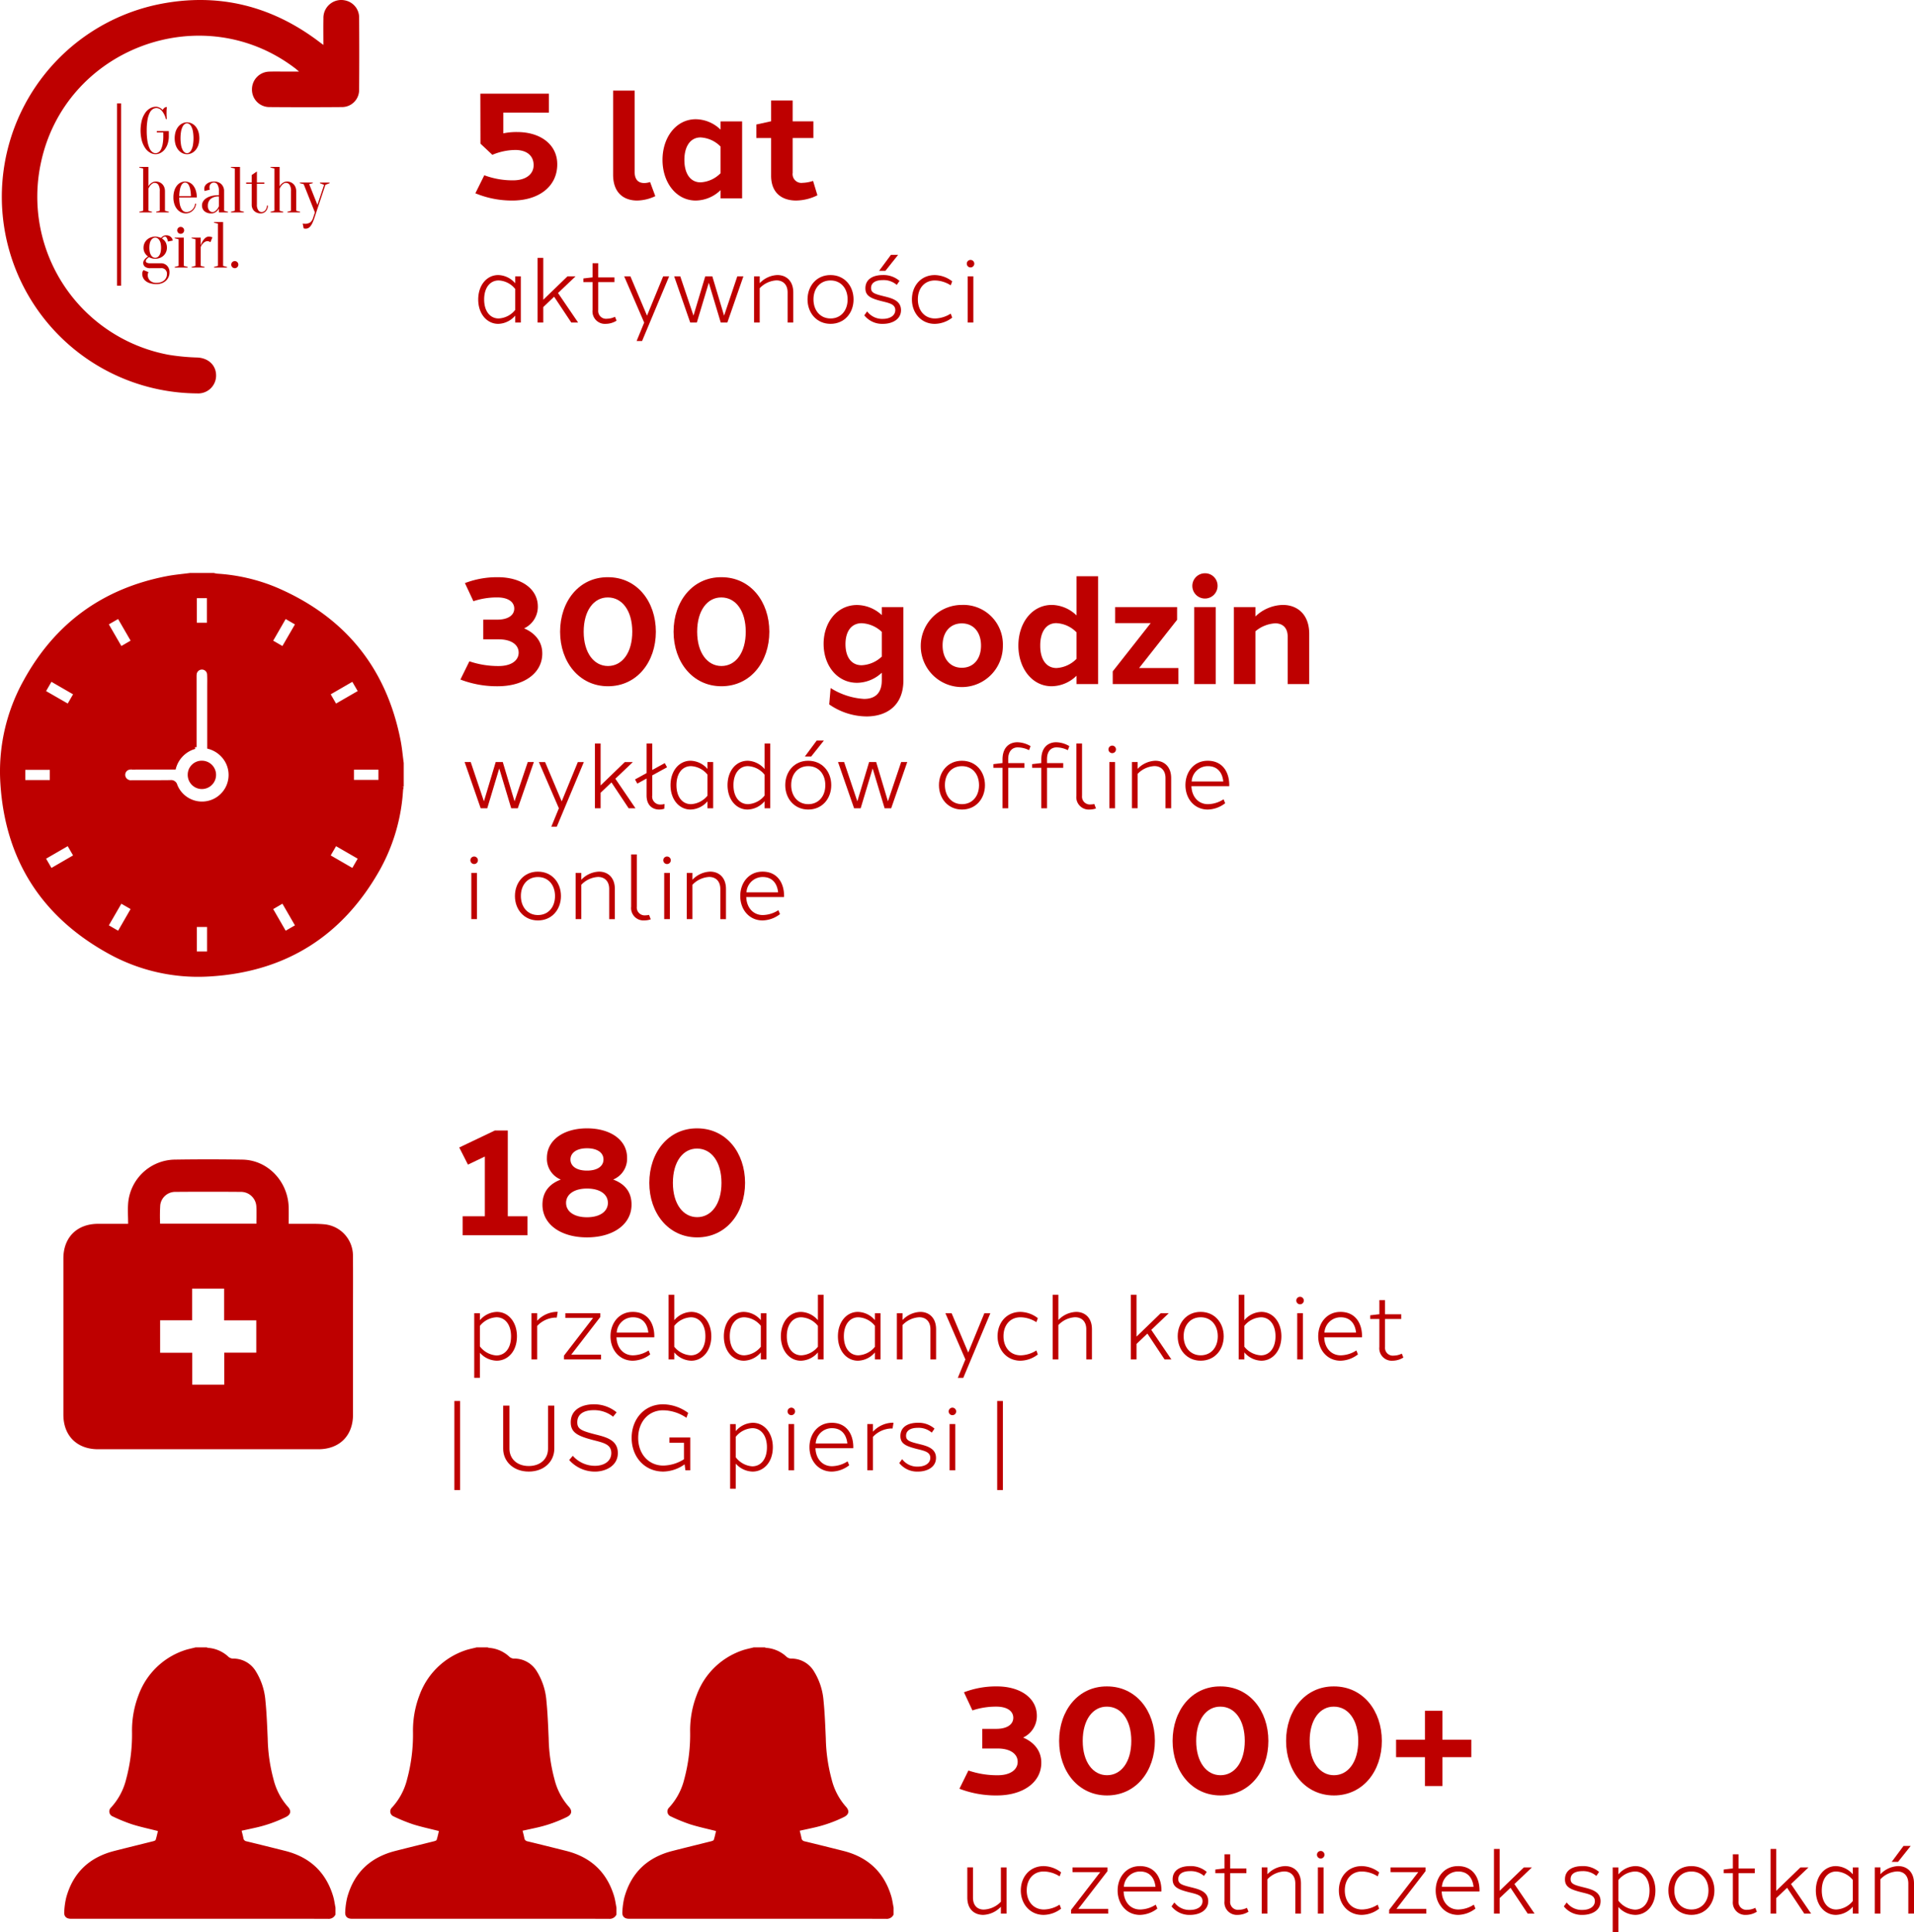 <?xml version="1.0" encoding="UTF-8"?>
<svg xmlns="http://www.w3.org/2000/svg" width="534.334" height="539.273" viewBox="0 0 534.334 539.273">
  <g id="Group_63" data-name="Group 63" transform="translate(-1040.838 -894)">
    <g id="Group_40" data-name="Group 40" transform="translate(1169.368 1054.013)">
      <path id="Path_926" data-name="Path 926" d="M374.666,369.236c3.166,1.331,5.1,3.821,5.076,7.025,0,5.536-5.176,9.128-12.418,9.128a28.412,28.412,0,0,1-10.439-1.871l2.508-5.088a24.923,24.923,0,0,0,8.191,1.319c3.481,0,5.563-1.524,5.563-3.748,0-2.192-2.056-3.707-5.564-3.707h-4.316V366.8h3.923c3.046,0,4.73-1.264,4.73-3.093s-1.679-3.108-4.73-3.108a20.719,20.719,0,0,0-6.675,1.055L358.15,356.6a24.973,24.973,0,0,1,9.172-1.644c6.6,0,11.223,3.285,11.179,8.264a6.638,6.638,0,0,1-3.835,6.017Z" transform="translate(-356.884 -353.861)" fill="#be0000"></path>
      <path id="Path_927" data-name="Path 927" d="M429.758,370.173c0,8.415-5.261,15.217-13.367,15.217-8.053,0-13.367-6.8-13.367-15.217,0-8.473,5.315-15.273,13.367-15.216C424.5,354.957,429.758,361.758,429.758,370.173Zm-20.15,0c0,5.89,2.865,9.57,6.783,9.57,3.949,0,6.782-3.676,6.782-9.57s-2.833-9.569-6.808-9.569C412.462,360.573,409.608,364.233,409.608,370.173Z" transform="translate(-375.19 -353.862)" fill="#be0000"></path>
      <path id="Path_928" data-name="Path 928" d="M482.272,370.173c0,8.415-5.26,15.217-13.367,15.217-8.052,0-13.367-6.8-13.367-15.217,0-8.473,5.315-15.273,13.367-15.216C477.012,354.957,482.272,361.758,482.272,370.173Zm-20.149,0c0,5.89,2.864,9.57,6.783,9.57,3.949,0,6.782-3.676,6.782-9.57s-2.833-9.569-6.808-9.569C464.977,360.573,462.123,364.233,462.123,370.173Z" transform="translate(-396.026 -353.862)" fill="#be0000"></path>
      <path id="Path_929" data-name="Path 929" d="M547.248,388.828c0,7.054-4.632,10.066-10.241,10.093a18.48,18.48,0,0,1-10.468-3.355l.394-4.576a19.616,19.616,0,0,0,9.341,3.039c3.193,0,4.954-1.731,4.94-5.221v-2.091a10.266,10.266,0,0,1-6.917,2.814c-5.5,0-9.324-4.787-9.324-10.867,0-6.059,3.825-10.846,9.326-10.845a10.257,10.257,0,0,1,6.915,2.814V368.4h6.017Zm-6.034-6.613v-6.9A8.719,8.719,0,0,0,535.6,372.9c-2.88.005-4.521,2.278-4.521,5.857s1.641,5.874,4.521,5.874A8.705,8.705,0,0,0,541.214,382.216Z" transform="translate(-423.575 -358.965)" fill="#be0000"></path>
      <path id="Path_930" data-name="Path 930" d="M592.858,379.129A11.463,11.463,0,1,1,581.4,367.781,11.024,11.024,0,0,1,592.858,379.129Zm-16.825,0c0,3.633,2.076,6.193,5.363,6.193,3.321,0,5.362-2.526,5.362-6.193s-2.041-6.193-5.362-6.193C578.04,372.937,576,375.5,576.033,379.13Z" transform="translate(-441.414 -358.95)" fill="#be0000"></path>
      <path id="Path_931" data-name="Path 931" d="M637.368,384.617H631.35v-2.336a10.1,10.1,0,0,1-6.957,2.937c-5.459,0-9.285-5.029-9.285-11.348s3.8-11.37,9.387-11.348a10.134,10.134,0,0,1,6.855,2.937V354.527h6.017Zm-11.62-4.482a8.435,8.435,0,0,0,5.6-2.578v-7.373a8.386,8.386,0,0,0-5.667-2.579c-2.87,0-4.491,2.531-4.469,6.265-.022,3.734,1.62,6.262,4.534,6.265Z" transform="translate(-459.337 -353.691)" fill="#be0000"></path>
      <path id="Path_932" data-name="Path 932" d="M677.117,390.271H658.779v-3.551l10.59-13.459h-9.921v-4.484h17.3v3.551l-10.6,13.459h10.964Z" transform="translate(-476.664 -359.346)" fill="#be0000"></path>
      <path id="Path_933" data-name="Path 933" d="M702.657,356.559a3.524,3.524,0,1,1-3.523-3.417A3.471,3.471,0,0,1,702.657,356.559Zm-6.531,27.508V362.574h6.017v21.493Z" transform="translate(-491.277 -353.142)" fill="#be0000"></path>
      <path id="Path_934" data-name="Path 934" d="M728.511,367.782c3.944,0,7.359,2.537,7.359,8.081v14.013h-6.017V376.618c0-2.564-1.508-3.7-3.481-3.7a9.4,9.4,0,0,0-5.525,2.227v14.732H714.83V368.382h6.017V371a11.438,11.438,0,0,1,7.664-3.221Z" transform="translate(-498.902 -358.95)" fill="#be0000"></path>
    </g>
    <g id="Group_41" data-name="Group 41" transform="translate(1170.547 1100.703)">
      <path id="Path_935" data-name="Path 935" d="M371.842,453.378l-3.34-11.114-3.34,11.114h-1.844l-4.481-12.9h1.7l3.692,10.969,3.286-10.969h1.972l3.285,10.969,3.692-10.969h1.7l-4.482,12.9Z" transform="translate(-358.837 -434.485)" fill="#be0000"></path>
      <path id="Path_936" data-name="Path 936" d="M398.2,458.536h-1.526l2.115-5.151-5.582-12.9h1.737l4.635,10.975,4.506-10.975h1.672Z" transform="translate(-372.475 -434.485)" fill="#be0000"></path>
      <path id="Path_937" data-name="Path 937" d="M420.725,445.664v4.322h-1.582V431.932h1.582v11.691l6.758-6.532,2.248,0-4.887,4.653,5.612,8.243h-1.905l-4.792-7.21Z" transform="translate(-382.764 -431.093)" fill="#be0000"></path>
      <path id="Path_938" data-name="Path 938" d="M442.5,446.412a2.228,2.228,0,0,0,2.316,2.54,4.655,4.655,0,0,0,1.117-.141l-.071,1.312a4.729,4.729,0,0,1-1.394.223c-1.909,0-3.549-1.174-3.549-3.938v-4.725l-2.586,1.42-.641-1.16,3.227-1.772v-8.24H442.5v7.37l3.495-1.92.642,1.16-4.136,2.272Z" transform="translate(-390.123 -431.093)" fill="#be0000"></path>
      <path id="Path_939" data-name="Path 939" d="M466.027,453.141h-1.583V451.2a6.385,6.385,0,0,1-4.737,2.3c-3.131,0-5.581-2.759-5.581-6.8,0-4,2.4-6.829,5.59-6.819a6.4,6.4,0,0,1,4.728,2.292v-1.931h1.583Zm-1.583-3.517v-5.869a6.285,6.285,0,0,0-4.615-2.37c-2.393,0-4.047,2.014-4.047,5.307,0,3.323,1.682,5.308,4.047,5.308A6.324,6.324,0,0,0,464.444,449.625Z" transform="translate(-396.644 -434.248)" fill="#be0000"></path>
      <path id="Path_940" data-name="Path 940" d="M492.435,449.986h-1.582v-1.964a6.4,6.4,0,0,1-4.761,2.324c-3.142,0-5.571-2.758-5.581-6.809.01-4,2.369-6.826,5.661-6.809a6.433,6.433,0,0,1,4.681,2.318v-7.115h1.582Zm-1.582-3.545V440.63a6.277,6.277,0,0,0-4.675-2.4c-2.351,0-4.017,2.052-4.01,5.308-.007,3.322,1.695,5.307,4.063,5.307A6.328,6.328,0,0,0,490.852,446.441Z" transform="translate(-407.112 -431.093)" fill="#be0000"></path>
      <path id="Path_941" data-name="Path 941" d="M520.063,442.986c0,3.765-2.528,6.809-6.423,6.809-3.869,0-6.422-3.043-6.422-6.809,0-3.791,2.553-6.835,6.422-6.809C517.535,436.177,520.063,439.22,520.063,442.986Zm-11.188,0c0,3.04,1.872,5.308,4.765,5.308,2.918,0,4.766-2.252,4.766-5.308s-1.848-5.307-4.767-5.307S508.859,439.937,508.876,442.986Zm3.822-7.994,3.3-4.451H518l-3.54,4.451Z" transform="translate(-417.709 -430.541)" fill="#be0000"></path>
      <path id="Path_942" data-name="Path 942" d="M544.647,453.378l-3.34-11.114-3.339,11.114h-1.845l-4.481-12.9h1.7l3.692,10.969,3.285-10.969h1.973l3.285,10.969,3.692-10.969h1.7l-4.481,12.9Z" transform="translate(-427.399 -434.485)" fill="#be0000"></path>
      <path id="Path_943" data-name="Path 943" d="M591.2,446.693c0,3.765-2.528,6.809-6.422,6.809-3.869,0-6.423-3.043-6.423-6.809,0-3.791,2.554-6.835,6.423-6.809C588.674,439.884,591.2,442.927,591.2,446.693Zm-6.423-5.307c-2.925-.01-4.781,2.259-4.764,5.307,0,3.04,1.872,5.308,4.766,5.308,2.919,0,4.765-2.252,4.765-5.308s-1.846-5.307-4.766-5.307Z" transform="translate(-445.934 -434.248)" fill="#be0000"></path>
      <path id="Path_944" data-name="Path 944" d="M610.351,432.761c-1.586,0-2.675,1.1-2.675,3.27v1.115H612.2v1.313h-4.521v11.29h-1.591v-11.29h-2.554v-1.025l2.4-.288h.154v-1.021c0-3.313,1.862-4.791,4.134-4.791a7.439,7.439,0,0,1,3.686,1.074l-.41,1.132a7.256,7.256,0,0,0-3.143-.778Z" transform="translate(-455.922 -430.855)" fill="#be0000"></path>
      <path id="Path_945" data-name="Path 945" d="M624.041,436.124c0-3.313,1.862-4.791,4.134-4.791a7.438,7.438,0,0,1,3.686,1.074l-.41,1.132a7.256,7.256,0,0,0-3.143-.778c-1.586,0-2.674,1.1-2.674,3.27v1.114h4.521v1.313h-4.521v11.29h-1.591v-11.29h-2.554v-1.025l2.4-.288h.155ZM639.3,449.807a5.673,5.673,0,0,1-1.765.3,3.464,3.464,0,0,1-3.707-3.825V431.694h1.583v14.589a2.191,2.191,0,0,0,2.443,2.4,4.347,4.347,0,0,0,.977-.12Z" transform="translate(-463.046 -430.855)" fill="#be0000"></path>
      <path id="Path_946" data-name="Path 946" d="M658.894,433.935a1.049,1.049,0,1,1-1.049-1.049A1.049,1.049,0,0,1,658.894,433.935Zm-1.84,16.429v-12.9h1.582v12.9Z" transform="translate(-477.055 -431.471)" fill="#be0000"></path>
      <path id="Path_947" data-name="Path 947" d="M674.222,439.884c2.376,0,4.391,1.586,4.391,4.849v8.408h-1.582v-8.408c0-2.263-1.359-3.364-3.11-3.364a6.951,6.951,0,0,0-4.678,2.187v9.584h-1.582v-12.9h1.582v1.913a7.166,7.166,0,0,1,4.979-2.274Z" transform="translate(-481.366 -434.248)" fill="#be0000"></path>
      <path id="Path_948" data-name="Path 948" d="M698.653,439.884c3.981,0,5.944,2.959,6,6.65,0,.148,0,.3-.01.442H694.093c0,.08.009.159.016.239.174,2.759,1.943,4.786,4.589,4.786a8.258,8.258,0,0,0,4.366-1.36l.448,1.1a8.192,8.192,0,0,1-4.858,1.762c-3.756,0-6.234-3.043-6.234-6.809,0-3.791,2.478-6.835,6.234-6.809Zm-4.5,5.778h8.831c-.261-2.506-1.637-4.276-4.292-4.276A4.526,4.526,0,0,0,694.158,445.662Z" transform="translate(-491.189 -434.248)" fill="#be0000"></path>
      <path id="Path_949" data-name="Path 949" d="M363.605,485.238a1.049,1.049,0,1,1-1.049-1.049A1.049,1.049,0,0,1,363.605,485.238Zm-1.84,16.429v-12.9h1.582v12.9Z" transform="translate(-359.896 -451.826)" fill="#be0000"></path>
      <path id="Path_950" data-name="Path 950" d="M394.97,498c0,3.766-2.528,6.809-6.423,6.809-3.869,0-6.422-3.043-6.422-6.809,0-3.791,2.553-6.835,6.422-6.809C392.442,491.187,394.97,494.23,394.97,498Zm-6.423-5.307c-2.925-.009-4.781,2.259-4.764,5.307,0,3.04,1.872,5.308,4.765,5.308,2.918,0,4.766-2.251,4.766-5.308s-1.847-5.307-4.766-5.307Z" transform="translate(-368.077 -454.603)" fill="#be0000"></path>
      <path id="Path_951" data-name="Path 951" d="M416.769,491.188c2.376,0,4.391,1.585,4.391,4.849v8.408h-1.582v-8.408c0-2.263-1.358-3.364-3.11-3.364a6.952,6.952,0,0,0-4.678,2.187v9.584h-1.582v-12.9h1.582v1.913a7.165,7.165,0,0,1,4.979-2.274Z" transform="translate(-379.219 -454.603)" fill="#be0000"></path>
      <path id="Path_952" data-name="Path 952" d="M437.484,497.824a2.191,2.191,0,0,0,2.443,2.4,4.319,4.319,0,0,0,.977-.121l.469,1.247a5.691,5.691,0,0,1-1.765.3,3.464,3.464,0,0,1-3.706-3.825V483.234h1.582Z" transform="translate(-389.413 -451.448)" fill="#be0000"></path>
      <path id="Path_953" data-name="Path 953" d="M452.872,485.238a1.049,1.049,0,1,1-1.049-1.049A1.049,1.049,0,0,1,452.872,485.238Zm-1.841,16.429v-12.9h1.582v12.9Z" transform="translate(-395.314 -451.826)" fill="#be0000"></path>
      <path id="Path_954" data-name="Path 954" d="M468.2,491.188c2.375,0,4.391,1.585,4.391,4.849v8.408h-1.582v-8.408c0-2.263-1.359-3.364-3.11-3.364a6.949,6.949,0,0,0-4.678,2.187v9.584h-1.582v-12.9h1.582v1.913a7.166,7.166,0,0,1,4.979-2.274Z" transform="translate(-399.625 -454.603)" fill="#be0000"></path>
      <path id="Path_955" data-name="Path 955" d="M492.63,491.187c3.981,0,5.945,2.959,6,6.65,0,.148,0,.3-.01.442H488.07c0,.08.009.16.015.239.174,2.759,1.944,4.786,4.59,4.786a8.263,8.263,0,0,0,4.366-1.36l.448,1.1a8.193,8.193,0,0,1-4.858,1.763c-3.755,0-6.234-3.043-6.234-6.809,0-3.791,2.479-6.835,6.234-6.809Zm-4.5,5.778h8.832c-.261-2.506-1.637-4.277-4.292-4.277A4.528,4.528,0,0,0,488.135,496.965Z" transform="translate(-409.448 -454.603)" fill="#be0000"></path>
    </g>
    <g id="Group_42" data-name="Group 42" transform="translate(1041.34 1054.43)">
      <path id="Path_956" data-name="Path 956" d="M197.238,353.833h6.545a7.432,7.432,0,0,0,.949.188,50.433,50.433,0,0,1,16.464,3.823c18.839,8.082,30.354,22.162,34.3,42.33.4,2.055.58,4.155.863,6.233v6.545a7.519,7.519,0,0,0-.185.941,51.681,51.681,0,0,1-6.386,22c-10.287,18.294-25.976,28.253-46.938,29.544A51.157,51.157,0,0,1,174.414,459c-18.381-10.236-28.355-25.964-29.661-46.968a51.756,51.756,0,0,1,6.463-28.539q12.992-23.632,39.562-28.782C192.909,354.3,195.084,354.121,197.238,353.833Zm5.255,48.131v-1.215q0-7.794,0-15.587c0-1.162.034-2.327-.028-3.487a1.932,1.932,0,0,0-2-1.885,1.966,1.966,0,0,0-1.915,1.867c-.033.324-.021.653-.021.98q0,7.139,0,14.279v5.037a8.254,8.254,0,0,0-5.737,5.743h-1.213c-3.6,0-7.194-.017-10.791.011a1.971,1.971,0,0,0-2.046,2.683,2.073,2.073,0,0,0,2.189,1.277c3.6-.013,7.194.022,10.79-.025a1.286,1.286,0,0,1,1.462,1.012,7.925,7.925,0,1,0,14.282-6.8A8.221,8.221,0,0,0,202.493,401.964ZM177.846,374.4l3.443-2-3.988-6.9-3.448,1.99Zm45.871-8.9-3.98,6.91,3.438,1.988,3.99-6.892Zm-67.386,20.979,6.912,3.974,1.982-3.441-6.9-3.988Zm79.461.536,1.989,3.444,6.908-3.987-2-3.446ZM163.237,428.9l-6.905,3.99,2,3.448,6.893-3.995Zm72.551,3.446,6.907,3.992,1.991-3.448-6.9-3.985ZM177.306,453.86l3.977-6.911-3.44-1.984-3.988,6.894Zm46.409,0,3.454-1.994-3.994-6.906-3.438,2Zm-25.112-94v7.867h3.812v-7.867Zm-40.048,51.768v-3.851h-7.836v3.851Zm83.912-3.891v3.849H250.3v-3.849Zm-40.012,43.9h-3.849v7.832h3.849Z" transform="translate(-144.65 -353.833)" fill="#be0000" stroke="#be0000" stroke-width="1"></path>
      <path id="Path_957" data-name="Path 957" d="M234.661,439.854a3.956,3.956,0,1,1-3.967,3.916A3.911,3.911,0,0,1,234.661,439.854Z" transform="translate(-178.789 -387.963)" fill="#be0000"></path>
    </g>
    <g id="Group_44" data-name="Group 44" transform="translate(1173.548 919.282)">
      <path id="Path_958" data-name="Path 958" d="M371.61,136.517V142.3a17.825,17.825,0,0,1,3.883-.364c6.6,0,11.223,3.592,11.177,9.036,0,6.117-5.091,10.081-12.572,10.081a26.624,26.624,0,0,1-10.285-2.026l2.494-5.03a22.575,22.575,0,0,0,8.037,1.414c3.588,0,5.733-1.721,5.733-4.233,0-2.7-1.988-4.245-5.153-4.236a16.909,16.909,0,0,0-6.371,1.351l-3.318-3.121-.03-13.952h19.124v5.3Z" transform="translate(-363.813 -130.361)" fill="#be0000"></path>
      <path id="Path_959" data-name="Path 959" d="M433.571,152.514c0,2.259,1.15,3.1,2.723,3.087a5.4,5.4,0,0,0,1.583-.285l1.454,3.946a12.194,12.194,0,0,1-5.056,1.224c-3.621.006-6.721-2.04-6.721-7.208V129.8h6.017Z" transform="translate(-389.103 -129.796)" fill="#be0000"></path>
      <path id="Path_960" data-name="Path 960" d="M472.644,165.145h-6.017V162.84a10.087,10.087,0,0,1-6.924,2.906c-5.459,0-9.285-5.029-9.285-11.348s3.826-11.348,9.285-11.348a10.088,10.088,0,0,1,6.924,2.907v-2.306h6.017Zm-6.018-7.028v-7.438a8.428,8.428,0,0,0-5.591-2.546c-2.809,0-4.512,2.465-4.512,6.265s1.641,6.262,4.512,6.265A8.428,8.428,0,0,0,466.626,158.117Z" transform="translate(-398.174 -135.055)" fill="#be0000"></path>
      <path id="Path_961" data-name="Path 961" d="M510.889,160.85a13.674,13.674,0,0,1-5.925,1.463c-3.724.01-7-1.886-7-6.935v-10.5h-4.129V141.1l4-.883h.132v-5.813h6.017v5.813h5.784v4.656h-5.784V154.6a2.448,2.448,0,0,0,2.767,2.772,10.166,10.166,0,0,0,2.924-.54Z" transform="translate(-415.401 -131.625)" fill="#be0000"></path>
    </g>
    <g id="Group_45" data-name="Group 45" transform="translate(1174.343 965.136)">
      <path id="Path_962" data-name="Path 962" d="M377.03,228.41h-1.582v-1.938a6.386,6.386,0,0,1-4.737,2.3c-3.132,0-5.581-2.759-5.581-6.8,0-4,2.4-6.829,5.59-6.819a6.4,6.4,0,0,1,4.728,2.292v-1.931h1.582Zm-1.582-3.517v-5.869a6.285,6.285,0,0,0-4.615-2.37c-2.393,0-4.047,2.014-4.047,5.307,0,3.323,1.682,5.308,4.047,5.308A6.323,6.323,0,0,0,375.448,224.893Z" transform="translate(-365.13 -209.516)" fill="#be0000"></path>
      <path id="Path_963" data-name="Path 963" d="M394.19,220.933v4.322h-1.582V207.2h1.582v11.691l6.759-6.532,2.248,0-4.888,4.653,5.612,8.243h-1.905l-4.792-7.21Z" transform="translate(-376.032 -206.361)" fill="#be0000"></path>
      <path id="Path_964" data-name="Path 964" d="M423.068,225.716a5.774,5.774,0,0,1-3,.883,3.465,3.465,0,0,1-3.706-3.825v-7.82h-2.554v-1.025l2.4-.288h.155v-3.96h1.582v3.96h4.53v1.313h-4.53v7.82a2.191,2.191,0,0,0,2.443,2.4,5.3,5.3,0,0,0,2.243-.547Z" transform="translate(-384.445 -207.345)" fill="#be0000"></path>
      <path id="Path_965" data-name="Path 965" d="M437.677,233.805h-1.526l2.115-5.151-5.582-12.9h1.737l4.636,10.975,4.506-10.975h1.671Z" transform="translate(-391.933 -209.754)" fill="#be0000"></path>
      <path id="Path_966" data-name="Path 966" d="M468.818,228.647l-3.34-11.114-3.34,11.114h-1.845l-4.481-12.9h1.7l3.692,10.969,3.285-10.969h1.973l3.285,10.969,3.692-10.969h1.7l-4.481,12.9Z" transform="translate(-401.109 -209.754)" fill="#be0000"></path>
      <path id="Path_967" data-name="Path 967" d="M499.336,215.153c2.376,0,4.392,1.586,4.392,4.849v8.408h-1.582V220c0-2.263-1.358-3.364-3.11-3.364a6.952,6.952,0,0,0-4.678,2.187v9.584h-1.582v-12.9h1.582v1.913a7.167,7.167,0,0,1,4.979-2.274Z" transform="translate(-415.774 -209.516)" fill="#be0000"></path>
      <path id="Path_968" data-name="Path 968" d="M530.379,221.962c0,3.766-2.528,6.809-6.422,6.809-3.869,0-6.423-3.043-6.423-6.809,0-3.791,2.554-6.835,6.423-6.809C527.851,215.153,530.379,218.2,530.379,221.962Zm-6.423-5.307c-2.925-.01-4.781,2.259-4.764,5.307,0,3.04,1.872,5.308,4.766,5.308,2.919,0,4.765-2.252,4.765-5.308s-1.847-5.307-4.766-5.307Z" transform="translate(-425.598 -209.516)" fill="#be0000"></path>
      <path id="Path_969" data-name="Path 969" d="M548.918,211.445a6.8,6.8,0,0,1,4.714,1.628l-.767,1.116a5.616,5.616,0,0,0-3.908-1.339c-1.82,0-3.271.644-3.268,2.228,0,1.3.971,1.641,3.529,2.269,2.127.532,4.814,1.132,4.83,3.87.017,2.652-2.529,3.847-5.017,3.847a6.338,6.338,0,0,1-5.227-2.376l.791-1.1A5.224,5.224,0,0,0,549,223.678c1.88,0,3.452-.862,3.452-2.452,0-1.638-1.626-1.95-3.671-2.459-3.151-.79-4.675-1.482-4.672-3.629,0-2.728,2.409-3.692,4.8-3.693Zm-.983-1.185,3.3-4.451h2.006L549.7,210.26Z" transform="translate(-436.02 -205.809)" fill="#be0000"></path>
      <path id="Path_970" data-name="Path 970" d="M577.088,216.9l-.408,1.123a8.417,8.417,0,0,0-4.418-1.365c-2.9-.009-4.778,2.182-4.761,5.307,0,3.039,1.849,5.308,4.811,5.308a8.5,8.5,0,0,0,4.363-1.36l.413,1.126a8.122,8.122,0,0,1-4.874,1.736c-3.791,0-6.37-3.043-6.37-6.809,0-3.895,2.6-6.834,6.413-6.809A8.152,8.152,0,0,1,577.088,216.9Z" transform="translate(-444.765 -209.516)" fill="#be0000"></path>
      <path id="Path_971" data-name="Path 971" d="M593.326,209.2a1.049,1.049,0,1,1-1.049-1.049A1.049,1.049,0,0,1,593.326,209.2Zm-1.841,16.429v-12.9h1.582v12.9Z" transform="translate(-454.837 -206.74)" fill="#be0000"></path>
    </g>
    <g id="Group_51" data-name="Group 51" transform="translate(1041.34 894)">
      <g id="Group_46" data-name="Group 46">
        <path id="Path_972" data-name="Path 972" d="M234.43,100.429c0-2.651-.039-5.026.009-7.4a4.98,4.98,0,0,1,6.105-5.015,4.868,4.868,0,0,1,3.864,4.682c.039,6.783.049,13.567-.006,20.35a4.762,4.762,0,0,1-4.716,4.722q-10.23.085-20.463,0a4.858,4.858,0,0,1-4.732-4.957,4.928,4.928,0,0,1,4.773-4.93c1.363-.052,2.728-.018,4.092-.021,1.313,0,2.625,0,4.273,0-.521-.438-.787-.682-1.073-.9-26.107-19.9-64.456-5.506-71.048,26.661a44.864,44.864,0,0,0,35.732,53.295,59.81,59.81,0,0,0,8.013.758c3.091.153,5.261,2.18,5.223,5.1a4.991,4.991,0,0,1-5.286,4.918A54.869,54.869,0,0,1,188.478,89.079c16.447-3.329,31.452.355,44.837,10.519C233.615,99.826,233.919,100.048,234.43,100.429Z" transform="translate(-144.65 -87.886)" fill="#be0000"></path>
      </g>
      <g id="Group_50" data-name="Group 50" transform="translate(32.159 28.86)">
        <g id="Group_47" data-name="Group 47" transform="translate(6.577 0.934)">
          <path id="Path_973" data-name="Path 973" d="M215.211,144.439H213.4v-.363h3.355v1.36a6.832,6.832,0,0,1-.317,2.176,5.116,5.116,0,0,1-.834,1.587,3.57,3.57,0,0,1-1.188.98,2.953,2.953,0,0,1-2.865-.073,4.136,4.136,0,0,1-1.342-1.233,6.838,6.838,0,0,1-.971-2.068,11.587,11.587,0,0,1,0-5.822,6.7,6.7,0,0,1,.98-2.068,4.151,4.151,0,0,1,1.369-1.234,3.234,3.234,0,0,1,1.542-.408,2.066,2.066,0,0,1,.789.145,3.862,3.862,0,0,1,.607.308,2.664,2.664,0,0,1,.508.454,2.036,2.036,0,0,1,.39-.508,1.2,1.2,0,0,1,.517-.308h.272c-.024.182-.042.363-.054.544s-.021.348-.027.535-.009.372-.009.553c0,.206,0,.408.009.607s.015.384.027.553q.018.29.054.563h-.272a5.767,5.767,0,0,0-1.115-2.295,2.018,2.018,0,0,0-1.515-.789,1.939,1.939,0,0,0-1,.29,2.475,2.475,0,0,0-.871,1.007,7.032,7.032,0,0,0-.617,1.923,16.232,16.232,0,0,0-.236,3.038,17.427,17.427,0,0,0,.227,3.093,7.505,7.505,0,0,0,.589,1.95,2.614,2.614,0,0,0,.789,1.016,1.493,1.493,0,0,0,.843.29,1.6,1.6,0,0,0,.8-.227,1.9,1.9,0,0,0,.7-.78,5.477,5.477,0,0,0,.49-1.478,11.823,11.823,0,0,0,.19-2.322Z" transform="translate(-208.863 -137.275)" fill="#be0000"></path>
          <path id="Path_974" data-name="Path 974" d="M228.094,144.491a2.972,2.972,0,0,1,1.3.3,3.305,3.305,0,0,1,1.106.87,4.3,4.3,0,0,1,.762,1.4,6.409,6.409,0,0,1,0,3.755,4.289,4.289,0,0,1-.762,1.4,3.306,3.306,0,0,1-1.106.87,2.98,2.98,0,0,1-2.6,0,3.332,3.332,0,0,1-1.1-.87,4.29,4.29,0,0,1-.762-1.4,6.41,6.41,0,0,1,0-3.755,4.3,4.3,0,0,1,.762-1.4,3.331,3.331,0,0,1,1.1-.87A2.95,2.95,0,0,1,228.094,144.491Zm0,.272a1.132,1.132,0,0,0-.626.209,1.881,1.881,0,0,0-.581.689,4.818,4.818,0,0,0-.435,1.279,11.624,11.624,0,0,0,0,3.99,4.81,4.81,0,0,0,.435,1.279,1.881,1.881,0,0,0,.581.689,1.042,1.042,0,0,0,1.251,0,1.88,1.88,0,0,0,.58-.689,4.825,4.825,0,0,0,.436-1.279,11.661,11.661,0,0,0,0-3.99,4.833,4.833,0,0,0-.436-1.279,1.88,1.88,0,0,0-.58-.689A1.135,1.135,0,0,0,228.094,144.763Z" transform="translate(-215.126 -140.138)" fill="#be0000"></path>
        </g>
        <g id="Group_48" data-name="Group 48" transform="translate(7.046 33.115)">
          <path id="Path_975" data-name="Path 975" d="M213.631,210.045a3.658,3.658,0,0,0,1.216-.191,2.738,2.738,0,0,0,.916-.517,2.251,2.251,0,0,0,.571-.762,2.145,2.145,0,0,0,.2-.907,1.523,1.523,0,0,0-1.723-1.723h-2.9a2.278,2.278,0,0,1-1.515-.417,1.369,1.369,0,0,1-.272-1.768,3.55,3.55,0,0,1,.463-.571,5,5,0,0,1,.689-.508,2.623,2.623,0,0,1-.635-.58,3.055,3.055,0,0,1-.445-.762,2.864,2.864,0,0,1-.19-1.106,3,3,0,0,1,.925-2.195,3.14,3.14,0,0,1,1.034-.653,3.538,3.538,0,0,1,1.306-.236,3.254,3.254,0,0,1,.6.054,4.994,4.994,0,0,1,.526.127,3.091,3.091,0,0,1,.508.182,1.937,1.937,0,0,1,.344-.363,1.8,1.8,0,0,1,.454-.254,1.758,1.758,0,0,1,.653-.109,1.786,1.786,0,0,1,.971.227,2.041,2.041,0,0,1,.553.5,1.911,1.911,0,0,1,.29.725l-1.36.272a3.638,3.638,0,0,0-.163-.671,1.767,1.767,0,0,0-.254-.472.484.484,0,0,0-.4-.218.734.734,0,0,0-.363.091,1.139,1.139,0,0,0-.254.181,1.048,1.048,0,0,0-.2.272,2.687,2.687,0,0,1,1.025,1.07,3.176,3.176,0,0,1,.335,1.469,3,3,0,0,1-.925,2.195,3.131,3.131,0,0,1-1.033.653,3.53,3.53,0,0,1-1.306.236,3.4,3.4,0,0,1-1.234-.218,2.055,2.055,0,0,1-.49-.235,3.394,3.394,0,0,0-.453.344,1.576,1.576,0,0,0-.318.344.706.706,0,0,0-.136.4.518.518,0,0,0,.254.445,2,2,0,0,0,1.016.173h2.9a2.361,2.361,0,0,1,1.769.7,2.55,2.55,0,0,1,.68,1.859A3.11,3.11,0,0,1,217,208.4a3.212,3.212,0,0,1-.735,1.034,3.407,3.407,0,0,1-1.143.7,4.171,4.171,0,0,1-1.488.254,6.143,6.143,0,0,1-1.768-.227,3.668,3.668,0,0,1-1.243-.617,2.535,2.535,0,0,1-.735-.916,2.681,2.681,0,0,1-.245-1.143,1.53,1.53,0,0,1,.055-.426,1.434,1.434,0,0,1,.127-.317.948.948,0,0,1,.182-.254l1.36.544a1.771,1.771,0,0,0-.091.272,1.715,1.715,0,0,0-.09.544,2.091,2.091,0,0,0,.644,1.578A2.506,2.506,0,0,0,213.631,210.045Zm-.363-7a1.264,1.264,0,0,0,.6-.154,1.521,1.521,0,0,0,.526-.5,2.756,2.756,0,0,0,.372-.88,6.063,6.063,0,0,0,0-2.557,2.645,2.645,0,0,0-.372-.87,1.636,1.636,0,0,0-.526-.5,1.177,1.177,0,0,0-1.2,0,1.624,1.624,0,0,0-.526.5,2.645,2.645,0,0,0-.372.87,6.09,6.09,0,0,0,0,2.557,2.757,2.757,0,0,0,.372.88,1.511,1.511,0,0,0,.526.5A1.261,1.261,0,0,0,213.269,203.043Z" transform="translate(-209.641 -193.068)" fill="#be0000"></path>
          <path id="Path_976" data-name="Path 976" d="M225.763,203.759v-7.436l-1.088-.272v-.182h2.539v7.89l1.088.272v.182h-3.627v-.182Zm1.541-9.976a.966.966,0,1,1-.281-.626A.866.866,0,0,1,227.3,193.784Z" transform="translate(-215.606 -191.517)" fill="#be0000"></path>
          <path id="Path_977" data-name="Path 977" d="M235.031,205.549l1.088.272V206h-3.627v-.182l1.088-.272v-7.436l-1.088-.272v-.182h2.539v2.176a6.63,6.63,0,0,1,.562-1.215,3.971,3.971,0,0,1,.708-.852,1.429,1.429,0,0,1,1-.381,2.567,2.567,0,0,1,.381.027c.121.018.229.039.326.064s.206.066.29.09l-.544,1.36c-.072-.036-.151-.078-.236-.127a1.6,1.6,0,0,0-.262-.1,1.125,1.125,0,0,0-.318-.045,1.418,1.418,0,0,0-.834.254,2.67,2.67,0,0,0-.6.562,3.205,3.205,0,0,0-.472.816Z" transform="translate(-218.707 -193.306)" fill="#be0000"></path>
          <path id="Path_978" data-name="Path 978" d="M243.953,202.865V191.076l-1.088-.272v-.182H245.4v12.243l1.088.272v.182h-3.627v-.182Z" transform="translate(-222.823 -190.622)" fill="#be0000"></path>
          <path id="Path_979" data-name="Path 979" d="M250.833,209.66a.991.991,0,1,1,.29.708A.963.963,0,0,1,250.833,209.66Z" transform="translate(-225.984 -197.78)" fill="#be0000"></path>
        </g>
        <g id="Group_49" data-name="Group 49" transform="translate(6.228 17.729)">
          <path id="Path_980" data-name="Path 980" d="M209.373,177.359V165.57l-1.088-.272v-.182h2.54v5.442a2.573,2.573,0,0,1,.49-.671,2.848,2.848,0,0,1,.653-.472,1.943,1.943,0,0,1,.943-.217,2.488,2.488,0,0,1,1.814.752,2.462,2.462,0,0,1,.535.853,3.1,3.1,0,0,1,.191,1.115v5.441l1.088.272v.181H213v-.181l1-.272v-5.441a3.082,3.082,0,0,0-.408-1.823,1.181,1.181,0,0,0-.952-.535,1.233,1.233,0,0,0-.78.254,3.079,3.079,0,0,0-.562.562,4.1,4.1,0,0,0-.472.816v6.167l1,.272v.181h-3.537v-.181Z" transform="translate(-208.285 -165.116)" fill="#be0000"></path>
          <path id="Path_981" data-name="Path 981" d="M225.7,176.326a9.16,9.16,0,0,0,.173,1.941,4.381,4.381,0,0,0,.454,1.261,1.791,1.791,0,0,0,.635.68,1.479,1.479,0,0,0,.735.2,2.2,2.2,0,0,0,.889-.182,2.554,2.554,0,0,0,.744-.489,2.5,2.5,0,0,0,.535-.744,3.227,3.227,0,0,0,.281-.943h.272a3.384,3.384,0,0,1-.317,1.079,3.018,3.018,0,0,1-.626.862,2.864,2.864,0,0,1-.88.571,2.775,2.775,0,0,1-1.079.208,2.947,2.947,0,0,1-1.305-.3,3.319,3.319,0,0,1-1.1-.87,4.3,4.3,0,0,1-.762-1.4,5.818,5.818,0,0,1-.281-1.877,6.213,6.213,0,0,1,.271-1.923,4.348,4.348,0,0,1,.717-1.387,3.048,3.048,0,0,1,1.034-.843,2.8,2.8,0,0,1,2.485,0,3.055,3.055,0,0,1,1.034.843,4.348,4.348,0,0,1,.717,1.387,6.212,6.212,0,0,1,.272,1.923Zm1.633-4.171a1.011,1.011,0,0,0-.544.172,1.6,1.6,0,0,0-.508.608,4.371,4.371,0,0,0-.39,1.17,11.044,11.044,0,0,0-.191,1.859h3.265a11.115,11.115,0,0,0-.191-1.859,4.392,4.392,0,0,0-.39-1.17,1.6,1.6,0,0,0-.507-.608A1.014,1.014,0,0,0,227.336,172.154Z" transform="translate(-214.548 -167.8)" fill="#be0000"></path>
          <path id="Path_982" data-name="Path 982" d="M240.655,172.154a1.214,1.214,0,0,0-.907.372,1.355,1.355,0,0,0-.363.989c0,.1,0,.181.01.254a1.535,1.535,0,0,0,.027.2.933.933,0,0,0,.054.182l-1.451.363a.393.393,0,0,1-.055-.145,1.777,1.777,0,0,1-.027-.2c-.006-.072-.009-.169-.009-.29a1.587,1.587,0,0,1,.182-.735,1.946,1.946,0,0,1,.535-.635,2.847,2.847,0,0,1,.852-.454,3.53,3.53,0,0,1,1.152-.172,2.8,2.8,0,0,1,2.059.743,2.658,2.658,0,0,1,.752,1.977v5.441l1.089.272v.181h-2.54v-1.088a2.838,2.838,0,0,1-.508.689,2.7,2.7,0,0,1-.644.463,1.959,1.959,0,0,1-.934.208,2.8,2.8,0,0,1-1.968-.617,2.146,2.146,0,0,1-.662-1.65,2.081,2.081,0,0,1,.281-1.016,2.737,2.737,0,0,1,.852-.907,4.729,4.729,0,0,1,1.46-.644,8.052,8.052,0,0,1,2.122-.245V174.6a3.291,3.291,0,0,0-.408-1.9A1.175,1.175,0,0,0,240.655,172.154Zm1.36,3.9a3.336,3.336,0,0,0-2.331.7,2.506,2.506,0,0,0-.752,1.932,1.856,1.856,0,0,0,.4,1.269,1.153,1.153,0,0,0,.87.454,1.241,1.241,0,0,0,.771-.254,2.939,2.939,0,0,0,.571-.562,3.537,3.537,0,0,0,.472-.816Z" transform="translate(-219.797 -167.8)" fill="#be0000"></path>
          <path id="Path_983" data-name="Path 983" d="M251.768,177.359V165.57l-1.088-.272v-.182h2.539v12.243l1.088.272v.181H250.68v-.181Z" transform="translate(-225.106 -165.116)" fill="#be0000"></path>
          <path id="Path_984" data-name="Path 984" d="M262.824,170.3v.363h-2.086v5.786a2.575,2.575,0,0,0,.4,1.605,1.123,1.123,0,0,0,.87.5,1.363,1.363,0,0,0,1.043-.463,2.2,2.2,0,0,0,.5-1.351h.272a2.474,2.474,0,0,1-.626,1.605,1.829,1.829,0,0,1-1.369.571,2.516,2.516,0,0,1-1.85-.68,2.375,2.375,0,0,1-.689-1.769v-5.8h-1.542V170.3h1.542v-2.086l1.451-1V170.3Z" transform="translate(-227.909 -165.951)" fill="#be0000"></path>
          <path id="Path_985" data-name="Path 985" d="M270.109,177.359V165.57l-1.088-.272v-.182h2.539v5.442a2.572,2.572,0,0,1,.49-.671,2.848,2.848,0,0,1,.653-.472,1.944,1.944,0,0,1,.943-.217,2.488,2.488,0,0,1,1.813.752,2.461,2.461,0,0,1,.535.853,3.1,3.1,0,0,1,.191,1.115v5.441l1.088.272v.181h-3.537v-.181l1-.272v-5.441a3.083,3.083,0,0,0-.408-1.823,1.182,1.182,0,0,0-.952-.535,1.234,1.234,0,0,0-.78.254,3.079,3.079,0,0,0-.562.562,4.1,4.1,0,0,0-.472.816v6.167l1,.272v.181h-3.537v-.181Z" transform="translate(-232.383 -165.116)" fill="#be0000"></path>
          <path id="Path_986" data-name="Path 986" d="M286.632,182.218a13.574,13.574,0,0,1-.562,1.424,4.31,4.31,0,0,1-.571.925,1.83,1.83,0,0,1-.617.5,1.662,1.662,0,0,1-.7.145c-.073,0-.139,0-.2-.009s-.121-.015-.182-.027a.646.646,0,0,1-.163-.054l-.272-1.36a.646.646,0,0,0,.163.054c.06.012.121.021.182.027s.127.009.2.009a2.5,2.5,0,0,0,1.587-.408,2.6,2.6,0,0,0,.771-1.225l.507-1.542-3.137-7.89-1.088-.272v-.181h3.627v.181l-1,.272,2.3,5.786,1.868-5.6-1.179-.454v-.181h2.721v.181l-1.179.454Z" transform="translate(-237.751 -167.979)" fill="#be0000"></path>
        </g>
        <rect id="Rectangle_64" data-name="Rectangle 64" width="1.157" height="50.887" fill="#be0000"></rect>
      </g>
    </g>
    <g id="Group_53" data-name="Group 53" transform="translate(1308.682 1364.7)">
      <path id="Path_987" data-name="Path 987" d="M605.607,882.453c3.167,1.331,5.1,3.82,5.076,7.024,0,5.536-5.176,9.128-12.418,9.128a28.429,28.429,0,0,1-10.44-1.871l2.508-5.089a24.931,24.931,0,0,0,8.191,1.319c3.481,0,5.563-1.524,5.563-3.748,0-2.192-2.057-3.707-5.563-3.707h-4.317v-5.49h3.923c3.046,0,4.73-1.263,4.73-3.093s-1.678-3.108-4.73-3.108a20.714,20.714,0,0,0-6.675,1.054l-2.363-5.058a24.98,24.98,0,0,1,9.172-1.644c6.6,0,11.223,3.285,11.178,8.264a6.64,6.64,0,0,1-3.835,6.017Z" transform="translate(-587.825 -868.171)" fill="#be0000"></path>
      <path id="Path_988" data-name="Path 988" d="M660.7,883.389c0,8.416-5.26,15.217-13.367,15.217-8.053,0-13.367-6.8-13.367-15.217,0-8.472,5.314-15.273,13.367-15.216C655.439,868.174,660.7,874.975,660.7,883.389Zm-20.149,0c0,5.89,2.864,9.57,6.783,9.57,3.949,0,6.782-3.676,6.782-9.57s-2.833-9.569-6.808-9.569C643.4,873.789,640.55,877.45,640.55,883.389Z" transform="translate(-606.132 -868.172)" fill="#be0000"></path>
      <path id="Path_989" data-name="Path 989" d="M713.214,883.389c0,8.416-5.261,15.217-13.367,15.217-8.053,0-13.367-6.8-13.367-15.217,0-8.472,5.315-15.273,13.367-15.216C707.953,868.174,713.214,874.975,713.214,883.389Zm-20.149,0c0,5.89,2.864,9.57,6.783,9.57,3.949,0,6.782-3.676,6.782-9.57s-2.833-9.569-6.808-9.569C695.918,873.789,693.064,877.45,693.064,883.389Z" transform="translate(-626.967 -868.172)" fill="#be0000"></path>
      <path id="Path_990" data-name="Path 990" d="M765.729,883.389c0,8.416-5.261,15.217-13.367,15.217-8.052,0-13.367-6.8-13.367-15.217,0-8.472,5.315-15.273,13.367-15.216C760.468,868.174,765.729,874.975,765.729,883.389Zm-20.15,0c0,5.89,2.864,9.57,6.783,9.57,3.949,0,6.782-3.676,6.782-9.57s-2.833-9.569-6.808-9.569C748.433,873.789,745.579,877.45,745.579,883.389Z" transform="translate(-647.803 -868.172)" fill="#be0000"></path>
      <path id="Path_991" data-name="Path 991" d="M802.835,892.4v8.065h-4.874V892.4H789.9v-4.875h8.065v-8.065h4.874v8.065H810.9V892.4Z" transform="translate(-667.999 -872.65)" fill="#be0000"></path>
    </g>
    <g id="Group_54" data-name="Group 54" transform="translate(1310.884 1409.222)">
      <path id="Path_992" data-name="Path 992" d="M602.429,964.814h-1.582V962.9a7.14,7.14,0,0,1-4.947,2.274c-2.441,0-4.424-1.554-4.424-4.849v-8.408h1.582v8.408c0,2.2,1.2,3.364,3,3.364a6.965,6.965,0,0,0,4.793-2.187v-9.585h1.582Z" transform="translate(-591.476 -945.921)" fill="#be0000"></path>
      <path id="Path_993" data-name="Path 993" d="M627.479,953.063l-.409,1.123a8.416,8.416,0,0,0-4.418-1.365c-2.9-.009-4.778,2.182-4.761,5.307,0,3.039,1.85,5.307,4.811,5.307a8.487,8.487,0,0,0,4.363-1.36l.414,1.126a8.122,8.122,0,0,1-4.874,1.736c-3.791,0-6.371-3.043-6.371-6.809,0-3.895,2.605-6.834,6.413-6.809A8.157,8.157,0,0,1,627.479,953.063Z" transform="translate(-601.299 -945.683)" fill="#be0000"></path>
      <path id="Path_994" data-name="Path 994" d="M649.866,964.815H639.511v-1.051l8.126-10.531H639.9v-1.314h9.762v1.05L641.532,963.5h8.333Z" transform="translate(-610.534 -945.922)" fill="#be0000"></path>
      <path id="Path_995" data-name="Path 995" d="M667.273,951.319c3.981,0,5.945,2.96,6,6.651,0,.148,0,.3-.01.442H662.713c0,.08.009.16.016.239.174,2.759,1.944,4.786,4.589,4.786a8.264,8.264,0,0,0,4.366-1.36l.448,1.1a8.194,8.194,0,0,1-4.858,1.763c-3.756,0-6.234-3.043-6.234-6.809,0-3.791,2.478-6.835,6.234-6.809Zm-4.5,5.779h8.832c-.261-2.506-1.637-4.276-4.293-4.276A4.527,4.527,0,0,0,662.778,957.1Z" transform="translate(-619.076 -945.683)" fill="#be0000"></path>
      <path id="Path_996" data-name="Path 996" d="M695.812,952.946l-.766,1.116a5.621,5.621,0,0,0-3.909-1.339c-1.819,0-3.271.644-3.268,2.228,0,1.3.971,1.641,3.529,2.269,2.126.531,4.813,1.132,4.83,3.87.016,2.652-2.53,3.848-5.018,3.847a6.337,6.337,0,0,1-5.227-2.376l.792-1.095a5.223,5.223,0,0,0,4.408,2.086c1.88,0,3.452-.862,3.452-2.452,0-1.638-1.626-1.95-3.671-2.459-3.15-.79-4.674-1.482-4.671-3.629,0-2.728,2.408-3.693,4.8-3.693A6.8,6.8,0,0,1,695.812,952.946Z" transform="translate(-628.972 -945.683)" fill="#be0000"></path>
      <path id="Path_997" data-name="Path 997" d="M715.521,961.883a5.78,5.78,0,0,1-3,.883,3.465,3.465,0,0,1-3.707-3.825v-7.82h-2.553V950.1l2.4-.288h.155v-3.96H710.4v3.96h4.53v1.313H710.4v7.82a2.191,2.191,0,0,0,2.443,2.4,5.3,5.3,0,0,0,2.243-.547Z" transform="translate(-637.02 -943.513)" fill="#be0000"></path>
      <path id="Path_998" data-name="Path 998" d="M734.289,951.32c2.376,0,4.392,1.586,4.392,4.849v8.408H737.1v-8.408c0-2.263-1.359-3.364-3.11-3.364a6.949,6.949,0,0,0-4.677,2.187v9.584h-1.582v-12.9h1.582v1.913a7.164,7.164,0,0,1,4.979-2.275Z" transform="translate(-645.535 -945.683)" fill="#be0000"></path>
      <path id="Path_999" data-name="Path 999" d="M755.386,945.371a1.049,1.049,0,1,1-1.05-1.049A1.05,1.05,0,0,1,755.386,945.371ZM753.545,961.8V948.9h1.582v12.9Z" transform="translate(-655.676 -942.907)" fill="#be0000"></path>
      <path id="Path_1000" data-name="Path 1000" d="M774.675,953.063l-.408,1.123a8.416,8.416,0,0,0-4.418-1.365c-2.9-.009-4.778,2.182-4.761,5.307,0,3.039,1.849,5.307,4.81,5.307a8.489,8.489,0,0,0,4.364-1.36l.413,1.126a8.122,8.122,0,0,1-4.874,1.736c-3.791,0-6.37-3.043-6.37-6.809,0-3.895,2.6-6.834,6.413-6.809A8.157,8.157,0,0,1,774.675,953.063Z" transform="translate(-659.701 -945.683)" fill="#be0000"></path>
      <path id="Path_1001" data-name="Path 1001" d="M797.062,964.815H786.707v-1.051l8.127-10.531h-7.74v-1.314h9.762v1.05L788.729,963.5h8.333Z" transform="translate(-668.936 -945.922)" fill="#be0000"></path>
      <path id="Path_1002" data-name="Path 1002" d="M814.469,951.319c3.981,0,5.945,2.96,6,6.651,0,.148,0,.3-.01.442H809.909c0,.08.008.16.015.239.174,2.759,1.944,4.786,4.59,4.786a8.263,8.263,0,0,0,4.366-1.36l.448,1.1a8.194,8.194,0,0,1-4.858,1.763c-3.755,0-6.234-3.043-6.234-6.809,0-3.791,2.479-6.835,6.234-6.809Zm-4.5,5.779h8.832c-.261-2.506-1.637-4.276-4.292-4.276A4.528,4.528,0,0,0,809.974,957.1Z" transform="translate(-677.478 -945.683)" fill="#be0000"></path>
      <path id="Path_1003" data-name="Path 1003" d="M836.79,957.1v4.322h-1.582V943.368h1.582v11.691l6.758-6.532H845.8l-4.888,4.653,5.612,8.243h-1.905l-4.793-7.21Z" transform="translate(-688.179 -942.529)" fill="#be0000"></path>
      <path id="Path_1004" data-name="Path 1004" d="M877.382,952.946l-.767,1.116a5.619,5.619,0,0,0-3.908-1.339c-1.82,0-3.271.644-3.268,2.228,0,1.3.971,1.641,3.529,2.269,2.127.531,4.814,1.132,4.829,3.87.017,2.652-2.529,3.848-5.017,3.847a6.336,6.336,0,0,1-5.227-2.376l.791-1.095a5.224,5.224,0,0,0,4.409,2.086c1.88,0,3.452-.862,3.452-2.452,0-1.638-1.626-1.95-3.671-2.459-3.151-.79-4.674-1.482-4.671-3.629,0-2.728,2.409-3.693,4.8-3.693A6.805,6.805,0,0,1,877.382,952.946Z" transform="translate(-701.012 -945.683)" fill="#be0000"></path>
      <path id="Path_1005" data-name="Path 1005" d="M902.078,958.128c-.009,4.336-2.652,6.809-5.644,6.81a6.445,6.445,0,0,1-4.7-2.214v7.011h-1.582V951.68h1.582v1.965a6.4,6.4,0,0,1,4.754-2.326C899.666,951.319,902.069,954.116,902.078,958.128Zm-5.718,5.349c2.247-.018,4.069-1.816,4.069-5.349,0-3.294-1.7-5.307-4.063-5.307a6.308,6.308,0,0,0-4.632,2.405v5.729a6.34,6.34,0,0,0,4.625,2.522Z" transform="translate(-709.979 -945.683)" fill="#be0000"></path>
      <path id="Path_1006" data-name="Path 1006" d="M928.775,958.128c0,3.766-2.528,6.809-6.423,6.809-3.869,0-6.422-3.043-6.422-6.809,0-3.791,2.554-6.835,6.422-6.809C926.247,951.319,928.775,954.363,928.775,958.128Zm-6.424-5.307c-2.924-.009-4.781,2.259-4.764,5.307,0,3.04,1.872,5.307,4.765,5.307,2.918,0,4.766-2.251,4.766-5.307s-1.847-5.307-4.766-5.307Z" transform="translate(-720.206 -945.683)" fill="#be0000"></path>
      <path id="Path_1007" data-name="Path 1007" d="M950.788,961.883a5.78,5.78,0,0,1-3,.883,3.465,3.465,0,0,1-3.706-3.825v-7.82h-2.554V950.1l2.4-.288h.155v-3.96h1.582v3.96h4.53v1.313h-4.53v7.82a2.191,2.191,0,0,0,2.443,2.4,5.294,5.294,0,0,0,2.243-.547Z" transform="translate(-730.364 -943.513)" fill="#be0000"></path>
      <path id="Path_1008" data-name="Path 1008" d="M964.79,957.1v4.322h-1.582V943.368h1.582v11.691l6.758-6.532H973.8l-4.888,4.653,5.613,8.243h-1.905l-4.793-7.21Z" transform="translate(-738.964 -942.529)" fill="#be0000"></path>
      <path id="Path_1009" data-name="Path 1009" d="M996.069,964.577h-1.583v-1.938a6.385,6.385,0,0,1-4.737,2.3c-3.131,0-5.581-2.759-5.581-6.8,0-4,2.4-6.828,5.59-6.819a6.4,6.4,0,0,1,4.728,2.292V951.68h1.583Zm-1.583-3.517v-5.869a6.285,6.285,0,0,0-4.615-2.37c-2.393,0-4.047,2.013-4.047,5.307,0,3.323,1.682,5.308,4.047,5.308A6.323,6.323,0,0,0,994.486,961.06Z" transform="translate(-747.28 -945.683)" fill="#be0000"></path>
      <path id="Path_1010" data-name="Path 1010" d="M1017.994,947.613c2.376,0,4.392,1.586,4.392,4.849v8.408H1020.8v-8.408c0-2.263-1.359-3.364-3.11-3.364a6.949,6.949,0,0,0-4.679,2.187v9.584h-1.582v-12.9h1.582v1.914a7.163,7.163,0,0,1,4.979-2.275Zm-1.833-1.185,3.3-4.451h2.007l-3.54,4.451Z" transform="translate(-758.098 -941.977)" fill="#be0000"></path>
    </g>
    <path id="Path_1011" data-name="Path 1011" d="M210.189,850.128H213.3a1.885,1.885,0,0,0,.41.127,9.277,9.277,0,0,1,5.7,2.526,2.02,2.02,0,0,0,1.224.472,7.3,7.3,0,0,1,6.37,3.522,18.22,18.22,0,0,1,2.693,8.208c.355,3.525.482,7.075.638,10.616a47.077,47.077,0,0,0,1.632,11.381,17.909,17.909,0,0,0,3.916,7.53c1.1,1.157.966,2.237-.446,2.948a37.441,37.441,0,0,1-8.4,2.967c-1.309.3-2.625.574-3.983.87.176.727.363,1.387.488,2.06a1.014,1.014,0,0,0,.883.895q5.454,1.325,10.893,2.7c6.755,1.723,11.234,5.877,13.27,12.574.32,1.051.452,2.158.671,3.24v1.923a2.091,2.091,0,0,1-2.152,1.195q-33.248-.023-66.5-.011c-1.751,0-3.5.01-5.252,0-1.238-.01-1.914-.659-1.821-1.893a21.38,21.38,0,0,1,.548-4.014c1.9-6.938,6.434-11.226,13.365-13.008,3.624-.931,7.261-1.809,10.888-2.725.264-.066.659-.195.721-.384.272-.828.443-1.688.633-2.464-2.475-.63-4.887-1.14-7.229-1.876a46.863,46.863,0,0,1-5.391-2.2,1.489,1.489,0,0,1-.5-2.462,17.969,17.969,0,0,0,4.242-7.923,47.976,47.976,0,0,0,1.641-13.38,27.5,27.5,0,0,1,1.831-10.119,20.665,20.665,0,0,1,12.582-12.406C207.931,850.628,209.075,850.42,210.189,850.128Z" transform="translate(885.238 503.687)" fill="#be0000"></path>
    <path id="Path_1012" data-name="Path 1012" d="M340.228,850.128h3.107a1.9,1.9,0,0,0,.41.127,9.277,9.277,0,0,1,5.7,2.526,2.02,2.02,0,0,0,1.224.472,7.3,7.3,0,0,1,6.37,3.522,18.221,18.221,0,0,1,2.693,8.208c.355,3.525.483,7.075.638,10.616A47.076,47.076,0,0,0,362,886.98a17.909,17.909,0,0,0,3.916,7.53c1.1,1.157.966,2.237-.446,2.948a37.43,37.43,0,0,1-8.4,2.967c-1.309.3-2.625.574-3.983.87.176.727.363,1.387.488,2.06a1.014,1.014,0,0,0,.883.895q5.454,1.325,10.893,2.7c6.755,1.723,11.234,5.877,13.27,12.574.319,1.051.452,2.158.671,3.24v1.923a2.091,2.091,0,0,1-2.152,1.195q-33.248-.023-66.5-.011c-1.751,0-3.5.01-5.252,0-1.238-.01-1.914-.659-1.821-1.893a21.377,21.377,0,0,1,.548-4.014c1.9-6.938,6.434-11.226,13.366-13.008,3.623-.931,7.261-1.809,10.888-2.725.264-.066.659-.195.721-.384.272-.828.443-1.688.633-2.464-2.475-.63-4.887-1.14-7.229-1.876a46.861,46.861,0,0,1-5.391-2.2,1.489,1.489,0,0,1-.5-2.462,17.968,17.968,0,0,0,4.242-7.923,47.977,47.977,0,0,0,1.641-13.38,27.5,27.5,0,0,1,1.831-10.119,20.665,20.665,0,0,1,12.582-12.406C337.97,850.628,339.114,850.42,340.228,850.128Z" transform="translate(833.644 503.687)" fill="#be0000"></path>
    <path id="Path_1013" data-name="Path 1013" d="M468.486,850.128h3.107a1.889,1.889,0,0,0,.409.127,9.279,9.279,0,0,1,5.7,2.526,2.02,2.02,0,0,0,1.224.472,7.3,7.3,0,0,1,6.37,3.522,18.228,18.228,0,0,1,2.693,8.208c.355,3.525.482,7.075.638,10.616a47.05,47.05,0,0,0,1.632,11.381,17.91,17.91,0,0,0,3.916,7.53c1.1,1.157.966,2.237-.446,2.948a37.44,37.44,0,0,1-8.4,2.967c-1.309.3-2.625.574-3.983.87.176.727.363,1.387.488,2.06a1.014,1.014,0,0,0,.883.895q5.454,1.325,10.893,2.7c6.755,1.723,11.234,5.877,13.27,12.574.32,1.051.452,2.158.671,3.24v1.923a2.091,2.091,0,0,1-2.152,1.195q-33.248-.023-66.5-.011c-1.751,0-3.5.01-5.252,0-1.238-.01-1.914-.659-1.821-1.893a21.372,21.372,0,0,1,.548-4.014c1.9-6.938,6.434-11.226,13.365-13.008,3.624-.931,7.261-1.809,10.888-2.725.265-.066.659-.195.721-.384.272-.828.443-1.688.633-2.464-2.475-.63-4.888-1.14-7.229-1.876a46.816,46.816,0,0,1-5.391-2.2,1.489,1.489,0,0,1-.5-2.462,17.97,17.97,0,0,0,4.243-7.923,48,48,0,0,0,1.641-13.38,27.489,27.489,0,0,1,1.831-10.119,20.665,20.665,0,0,1,12.582-12.406C466.228,850.628,467.372,850.42,468.486,850.128Z" transform="translate(782.756 503.687)" fill="#be0000"></path>
    <g id="Group_56" data-name="Group 56" transform="translate(1169.042 1208.94)">
      <path id="Path_1014" data-name="Path 1014" d="M375.386,634.9v5.3H357.3v-5.3h6.194V618.233l-4.719,2.25-2.429-4.781,9.932-4.738H369.9V634.9Z" transform="translate(-356.342 -610.362)" fill="#be0000"></path>
      <path id="Path_1015" data-name="Path 1015" d="M419.722,631.272c0,5.536-5.182,9.128-12.433,9.128s-12.433-3.592-12.433-9.128c0-3.364,1.738-5.734,5.119-7.008a6.267,6.267,0,0,1-3.877-6.034c0-4.978,4.628-8.263,11.192-8.263,6.608,0,11.236,3.285,11.191,8.263a6.269,6.269,0,0,1-3.876,6.023C418.014,625.525,419.752,627.9,419.722,631.272Zm-6.6-.521c0-2.354-2.158-3.983-5.836-3.983-3.641,0-5.836,1.66-5.836,4.005,0,2.364,2.184,4.005,5.836,4.005S413.126,633.141,413.126,630.751Zm-10.446-12.1c0,1.839,1.658,3.109,4.61,3.109,2.969,0,4.609-1.27,4.609-3.109s-1.636-3.124-4.609-3.124C404.347,615.529,402.679,616.83,402.679,618.653Z" transform="translate(-371.623 -609.966)" fill="#be0000"></path>
      <path id="Path_1016" data-name="Path 1016" d="M471.04,625.184c0,8.416-5.261,15.217-13.367,15.217-8.053,0-13.367-6.8-13.367-15.217,0-8.473,5.314-15.273,13.367-15.216C465.779,609.969,471.04,616.77,471.04,625.184Zm-20.149,0c0,5.89,2.864,9.57,6.783,9.57,3.949,0,6.782-3.676,6.782-9.57s-2.833-9.569-6.808-9.569C453.744,615.584,450.891,619.245,450.891,625.184Z" transform="translate(-391.243 -609.967)" fill="#be0000"></path>
    </g>
    <g id="Group_57" data-name="Group 57" transform="translate(1167.683 1255.375)">
      <path id="Path_1017" data-name="Path 1017" d="M375.21,701.7c-.009,4.335-2.652,6.808-5.644,6.81a6.448,6.448,0,0,1-4.7-2.215v7.011h-1.582V695.256h1.582v1.965a6.4,6.4,0,0,1,4.754-2.326C372.8,694.9,375.2,697.692,375.21,701.7Zm-5.718,5.349c2.247-.018,4.07-1.816,4.07-5.349,0-3.294-1.7-5.308-4.063-5.308a6.309,6.309,0,0,0-4.632,2.405v5.729a6.34,6.34,0,0,0,4.625,2.522Z" transform="translate(-357.738 -690.098)" fill="#be0000"></path>
      <path id="Path_1018" data-name="Path 1018" d="M396.76,694.867c.116,0,.231,0,.345.009l-.268,1.606a3.759,3.759,0,0,0-.379-.012,7.328,7.328,0,0,0-5.092,2.339v9.33h-1.582v-12.9h1.582v2.122a7.742,7.742,0,0,1,5.395-2.5Z" transform="translate(-368.251 -690.086)" fill="#be0000"></path>
      <path id="Path_1019" data-name="Path 1019" d="M415.168,708.389H404.813v-1.051l8.126-10.531H405.2v-1.314h9.762v1.05l-8.127,10.531h8.333Z" transform="translate(-374.214 -690.335)" fill="#be0000"></path>
      <path id="Path_1020" data-name="Path 1020" d="M432.575,694.895c3.98,0,5.944,2.959,6,6.65,0,.148,0,.3-.01.442H428.015c0,.08.009.16.016.239.174,2.759,1.943,4.786,4.589,4.786a8.267,8.267,0,0,0,4.366-1.36l.448,1.1a8.191,8.191,0,0,1-4.858,1.763c-3.756,0-6.234-3.043-6.234-6.809,0-3.792,2.478-6.835,6.234-6.809Zm-4.5,5.778h8.831c-.261-2.506-1.637-4.277-4.292-4.277A4.527,4.527,0,0,0,428.08,700.673Z" transform="translate(-382.756 -690.097)" fill="#be0000"></path>
      <path id="Path_1021" data-name="Path 1021" d="M465.158,698.549c-.008,4.012-2.412,6.809-5.588,6.809a6.4,6.4,0,0,1-4.754-2.326V705h-1.582V686.942h1.582v7.116a6.4,6.4,0,0,1,4.745-2.319C462.765,691.73,465.15,694.556,465.158,698.549Zm-1.648,0c0-3.246-1.654-5.308-4.063-5.308a6.291,6.291,0,0,0-4.631,2.4v5.811a6.305,6.305,0,0,0,4.631,2.405C461.808,703.856,463.51,701.843,463.51,698.549Z" transform="translate(-393.425 -686.942)" fill="#be0000"></path>
      <path id="Path_1022" data-name="Path 1022" d="M490.706,708.152h-1.582v-1.938a6.386,6.386,0,0,1-4.737,2.3c-3.132,0-5.581-2.759-5.581-6.8,0-4,2.4-6.828,5.59-6.818a6.4,6.4,0,0,1,4.728,2.292v-1.931h1.582Zm-1.582-3.517v-5.869a6.286,6.286,0,0,0-4.615-2.37c-2.393,0-4.047,2.014-4.047,5.308,0,3.322,1.682,5.307,4.047,5.307A6.324,6.324,0,0,0,489.124,704.636Z" transform="translate(-403.572 -690.098)" fill="#be0000"></path>
      <path id="Path_1023" data-name="Path 1023" d="M517.114,705h-1.582v-1.964a6.4,6.4,0,0,1-4.761,2.325c-3.142,0-5.571-2.759-5.581-6.809.01-4,2.37-6.826,5.661-6.809a6.435,6.435,0,0,1,4.681,2.318v-7.115h1.582Zm-1.582-3.544V695.64a6.281,6.281,0,0,0-4.675-2.4c-2.351,0-4.017,2.053-4.01,5.308-.007,3.321,1.695,5.306,4.063,5.306A6.329,6.329,0,0,0,515.532,701.453Z" transform="translate(-414.04 -686.942)" fill="#be0000"></path>
      <path id="Path_1024" data-name="Path 1024" d="M543.5,708.152h-1.582v-1.938a6.387,6.387,0,0,1-4.738,2.3c-3.131,0-5.581-2.759-5.581-6.8,0-4,2.4-6.828,5.59-6.818a6.405,6.405,0,0,1,4.728,2.292v-1.931H543.5Zm-1.582-3.517v-5.869a6.286,6.286,0,0,0-4.615-2.37c-2.393,0-4.047,2.014-4.047,5.308,0,3.322,1.682,5.307,4.047,5.307A6.326,6.326,0,0,0,541.922,704.636Z" transform="translate(-424.52 -690.098)" fill="#be0000"></path>
      <path id="Path_1025" data-name="Path 1025" d="M565.43,694.9c2.376,0,4.391,1.585,4.391,4.849v8.407h-1.582v-8.407c0-2.263-1.359-3.364-3.11-3.364a6.952,6.952,0,0,0-4.678,2.187v9.584h-1.582v-12.9h1.582v1.913a7.166,7.166,0,0,1,4.979-2.274Z" transform="translate(-435.337 -690.098)" fill="#be0000"></path>
      <path id="Path_1026" data-name="Path 1026" d="M586.324,713.547H584.8l2.114-5.15-5.581-12.9h1.737l4.635,10.976,4.506-10.976h1.672Z" transform="translate(-444.25 -690.335)" fill="#be0000"></path>
      <path id="Path_1027" data-name="Path 1027" d="M616.719,696.638l-.408,1.123a8.419,8.419,0,0,0-4.418-1.365c-2.9-.009-4.778,2.183-4.761,5.308,0,3.038,1.849,5.307,4.811,5.307a8.493,8.493,0,0,0,4.363-1.36l.413,1.126a8.122,8.122,0,0,1-4.874,1.736c-3.791,0-6.37-3.043-6.37-6.809,0-3.895,2.6-6.834,6.412-6.809A8.156,8.156,0,0,1,616.719,696.638Z" transform="translate(-453.829 -690.097)" fill="#be0000"></path>
      <path id="Path_1028" data-name="Path 1028" d="M641.946,696.588V705h-1.582v-8.408c0-2.283-1.378-3.366-3.151-3.364a6.845,6.845,0,0,0-4.637,2.186V705h-1.582V686.942h1.582v7.071a7.14,7.14,0,0,1,4.983-2.272C639.944,691.743,641.946,693.325,641.946,696.588Z" transform="translate(-463.953 -686.942)" fill="#be0000"></path>
      <path id="Path_1029" data-name="Path 1029" d="M668.744,700.675V705h-1.582V686.943h1.582v11.691L675.5,692.1l2.249,0-4.888,4.654L678.476,705h-1.905l-4.793-7.21Z" transform="translate(-478.304 -686.942)" fill="#be0000"></path>
      <path id="Path_1030" data-name="Path 1030" d="M701.688,701.7c0,3.765-2.528,6.809-6.423,6.809-3.869,0-6.422-3.043-6.422-6.809,0-3.792,2.554-6.835,6.422-6.809C699.16,694.895,701.688,697.938,701.688,701.7Zm-6.424-5.308c-2.924-.009-4.78,2.259-4.764,5.308,0,3.039,1.872,5.307,4.765,5.307,2.919,0,4.766-2.251,4.766-5.307s-1.847-5.308-4.766-5.308Z" transform="translate(-486.906 -690.097)" fill="#be0000"></path>
      <path id="Path_1031" data-name="Path 1031" d="M728.984,698.549c-.008,4.012-2.412,6.809-5.588,6.809a6.4,6.4,0,0,1-4.754-2.326V705H717.06V686.942h1.582v7.116a6.4,6.4,0,0,1,4.745-2.319C726.592,691.73,728.976,694.556,728.984,698.549Zm-1.648,0c0-3.246-1.653-5.308-4.063-5.308a6.29,6.29,0,0,0-4.63,2.4v5.811a6.3,6.3,0,0,0,4.63,2.405C725.634,703.856,727.336,701.843,727.336,698.549Z" transform="translate(-498.101 -686.942)" fill="#be0000"></path>
      <path id="Path_1032" data-name="Path 1032" d="M745.824,688.946a1.049,1.049,0,1,1-1.049-1.049A1.049,1.049,0,0,1,745.824,688.946Zm-1.84,16.429v-12.9h1.582v12.9Z" transform="translate(-508.681 -687.321)" fill="#be0000"></path>
      <path id="Path_1033" data-name="Path 1033" d="M760.1,694.895c3.981,0,5.945,2.959,6,6.65,0,.148,0,.3-.01.442H755.542c0,.08.008.16.015.239.174,2.759,1.944,4.786,4.589,4.786a8.271,8.271,0,0,0,4.366-1.36l.448,1.1a8.19,8.19,0,0,1-4.858,1.763c-3.755,0-6.234-3.043-6.234-6.809,0-3.792,2.479-6.835,6.234-6.809Zm-4.5,5.778h8.832c-.261-2.506-1.637-4.277-4.293-4.277A4.527,4.527,0,0,0,755.607,700.673Z" transform="translate(-512.705 -690.097)" fill="#be0000"></path>
      <path id="Path_1034" data-name="Path 1034" d="M787.189,705.458a5.779,5.779,0,0,1-3,.883,3.465,3.465,0,0,1-3.707-3.825V694.7h-2.553V693.67l2.4-.288h.155v-3.96h1.582v3.96h4.53V694.7h-4.53v7.82a2.192,2.192,0,0,0,2.443,2.4,5.3,5.3,0,0,0,2.243-.547Z" transform="translate(-522.253 -687.926)" fill="#be0000"></path>
      <path id="Path_1035" data-name="Path 1035" d="M354.089,760.971V736.108h1.592v24.863Z" transform="translate(-354.089 -706.449)" fill="#be0000"></path>
      <path id="Path_1036" data-name="Path 1036" d="M390.952,750.287c0,3.525-2.809,6.373-7.138,6.373-4.3,0-7.138-2.849-7.138-6.373V738.246h1.754v12.041c0,2.779,2.091,4.824,5.385,4.824,3.316,0,5.384-2.041,5.384-4.824V738.246h1.754Z" transform="translate(-363.051 -707.297)" fill="#be0000"></path>
      <path id="Path_1037" data-name="Path 1037" d="M414.089,737.648a9.865,9.865,0,0,1,6.382,2.237l-.977,1.221a8.5,8.5,0,0,0-5.421-1.821c-2.549,0-4.633.956-4.582,3.485.051,1.763,1.118,2.272,4.994,3.267,2.932.749,6.254,1.494,6.327,5.106.074,3.6-3.282,5.289-6.412,5.289a9.553,9.553,0,0,1-7.163-3.23l1-1.186a8.228,8.228,0,0,0,6.165,2.8c2.444.007,4.625-1.2,4.586-3.622-.039-2.362-2.122-2.806-4.97-3.538-4.434-1.158-6.3-2.1-6.351-4.892-.06-3.744,3.292-5.119,6.426-5.119Z" transform="translate(-375.176 -707.06)" fill="#be0000"></path>
      <path id="Path_1038" data-name="Path 1038" d="M452.5,756.063h-1.355l-.223-1.66a10.546,10.546,0,0,1-5.935,2.02c-5.333,0-8.854-4.2-8.854-9.388,0-5.227,3.521-9.423,8.854-9.388a12.044,12.044,0,0,1,6.931,2.406l-.495,1.356a11.8,11.8,0,0,0-6.448-2.09c-4.19-.028-7.014,3.292-7.014,7.715,0,4.387,2.829,7.715,7.026,7.715a11.112,11.112,0,0,0,5.757-1.764v-4.6h-4.06V746.9H452.5Z" transform="translate(-386.642 -707.06)" fill="#be0000"></path>
      <path id="Path_1039" data-name="Path 1039" d="M493.634,753.007c-.009,4.335-2.652,6.809-5.644,6.81a6.445,6.445,0,0,1-4.7-2.214v7.011h-1.582V746.559h1.582v1.965a6.4,6.4,0,0,1,4.754-2.326C491.222,746.2,493.625,749,493.634,753.007Zm-5.718,5.349c2.247-.018,4.069-1.816,4.069-5.349,0-3.294-1.7-5.307-4.063-5.307a6.309,6.309,0,0,0-4.632,2.405v5.729a6.339,6.339,0,0,0,4.625,2.522Z" transform="translate(-404.724 -710.452)" fill="#be0000"></path>
      <path id="Path_1040" data-name="Path 1040" d="M510.385,740.249a1.049,1.049,0,1,1-1.05-1.048A1.05,1.05,0,0,1,510.385,740.249Zm-1.841,16.43v-12.9h1.582v12.9Z" transform="translate(-415.268 -707.676)" fill="#be0000"></path>
      <path id="Path_1041" data-name="Path 1041" d="M524.663,746.2c3.98,0,5.944,2.96,6,6.651,0,.148,0,.3-.01.442H520.1q.006.12.016.239c.174,2.759,1.943,4.786,4.589,4.786a8.264,8.264,0,0,0,4.366-1.36l.448,1.1a8.192,8.192,0,0,1-4.857,1.762c-3.756,0-6.234-3.043-6.234-6.809,0-3.791,2.478-6.835,6.234-6.809Zm-4.5,5.778H529c-.261-2.506-1.637-4.276-4.292-4.276A4.527,4.527,0,0,0,520.168,751.976Z" transform="translate(-419.293 -710.452)" fill="#be0000"></path>
      <path id="Path_1042" data-name="Path 1042" d="M552.164,746.171c.116,0,.232,0,.345.009l-.268,1.606a3.713,3.713,0,0,0-.379-.011,7.323,7.323,0,0,0-5.091,2.339v9.33h-1.582v-12.9h1.582v2.122a7.739,7.739,0,0,1,5.394-2.5Z" transform="translate(-429.909 -710.441)" fill="#be0000"></path>
      <path id="Path_1043" data-name="Path 1043" d="M569.832,747.826l-.767,1.116a5.614,5.614,0,0,0-3.908-1.339c-1.82,0-3.271.644-3.268,2.228,0,1.3.971,1.64,3.529,2.269,2.127.532,4.814,1.132,4.83,3.87.017,2.652-2.529,3.847-5.017,3.846A6.337,6.337,0,0,1,560,757.44l.791-1.095a5.224,5.224,0,0,0,4.409,2.086c1.88,0,3.452-.862,3.452-2.452,0-1.638-1.626-1.95-3.671-2.459-3.151-.791-4.674-1.482-4.671-3.629,0-2.728,2.408-3.693,4.8-3.693A6.8,6.8,0,0,1,569.832,747.826Z" transform="translate(-435.787 -710.452)" fill="#be0000"></path>
      <path id="Path_1044" data-name="Path 1044" d="M584.943,740.249a1.049,1.049,0,1,1-1.049-1.048A1.05,1.05,0,0,1,584.943,740.249Zm-1.841,16.43v-12.9h1.583v12.9Z" transform="translate(-444.85 -707.676)" fill="#be0000"></path>
      <path id="Path_1045" data-name="Path 1045" d="M605.3,760.971V736.108h1.591v24.863Z" transform="translate(-453.76 -706.449)" fill="#be0000"></path>
    </g>
    <path id="Path_1046" data-name="Path 1046" d="M191.224,642.308c0-2.094-.151-4.064.028-6A13.283,13.283,0,0,1,204,624.386q9.577-.153,19.158,0c7.1.123,12.777,6.144,12.894,13.488.022,1.431,0,2.862,0,4.433,1.136,0,2.176-.011,3.216,0,2.279.029,4.574-.086,6.834.139a8.8,8.8,0,0,1,7.888,8.795c.048,5.265.013,10.529.014,15.793q0,14.267,0,28.534c0,5.887-3.781,9.651-9.689,9.652q-30.739,0-61.478,0c-5.9,0-9.686-3.774-9.686-9.653q0-21.8,0-43.591c0-5.88,3.789-9.662,9.682-9.671C185.534,642.3,188.232,642.308,191.224,642.308Zm8.938,26.933v9.044h8.964v8.922h8.93v-8.946H227v-9.011h-8.978V660.39h-8.937v8.851Zm26.877-26.977c0-1.689.076-3.268-.019-4.835a4.3,4.3,0,0,0-4.23-4.042q-9.206-.073-18.413,0a4.2,4.2,0,0,0-4.184,3.722,49.57,49.57,0,0,0-.036,5.157Z" transform="translate(885.382 593.284)" fill="#be0000"></path>
  </g>
</svg>
